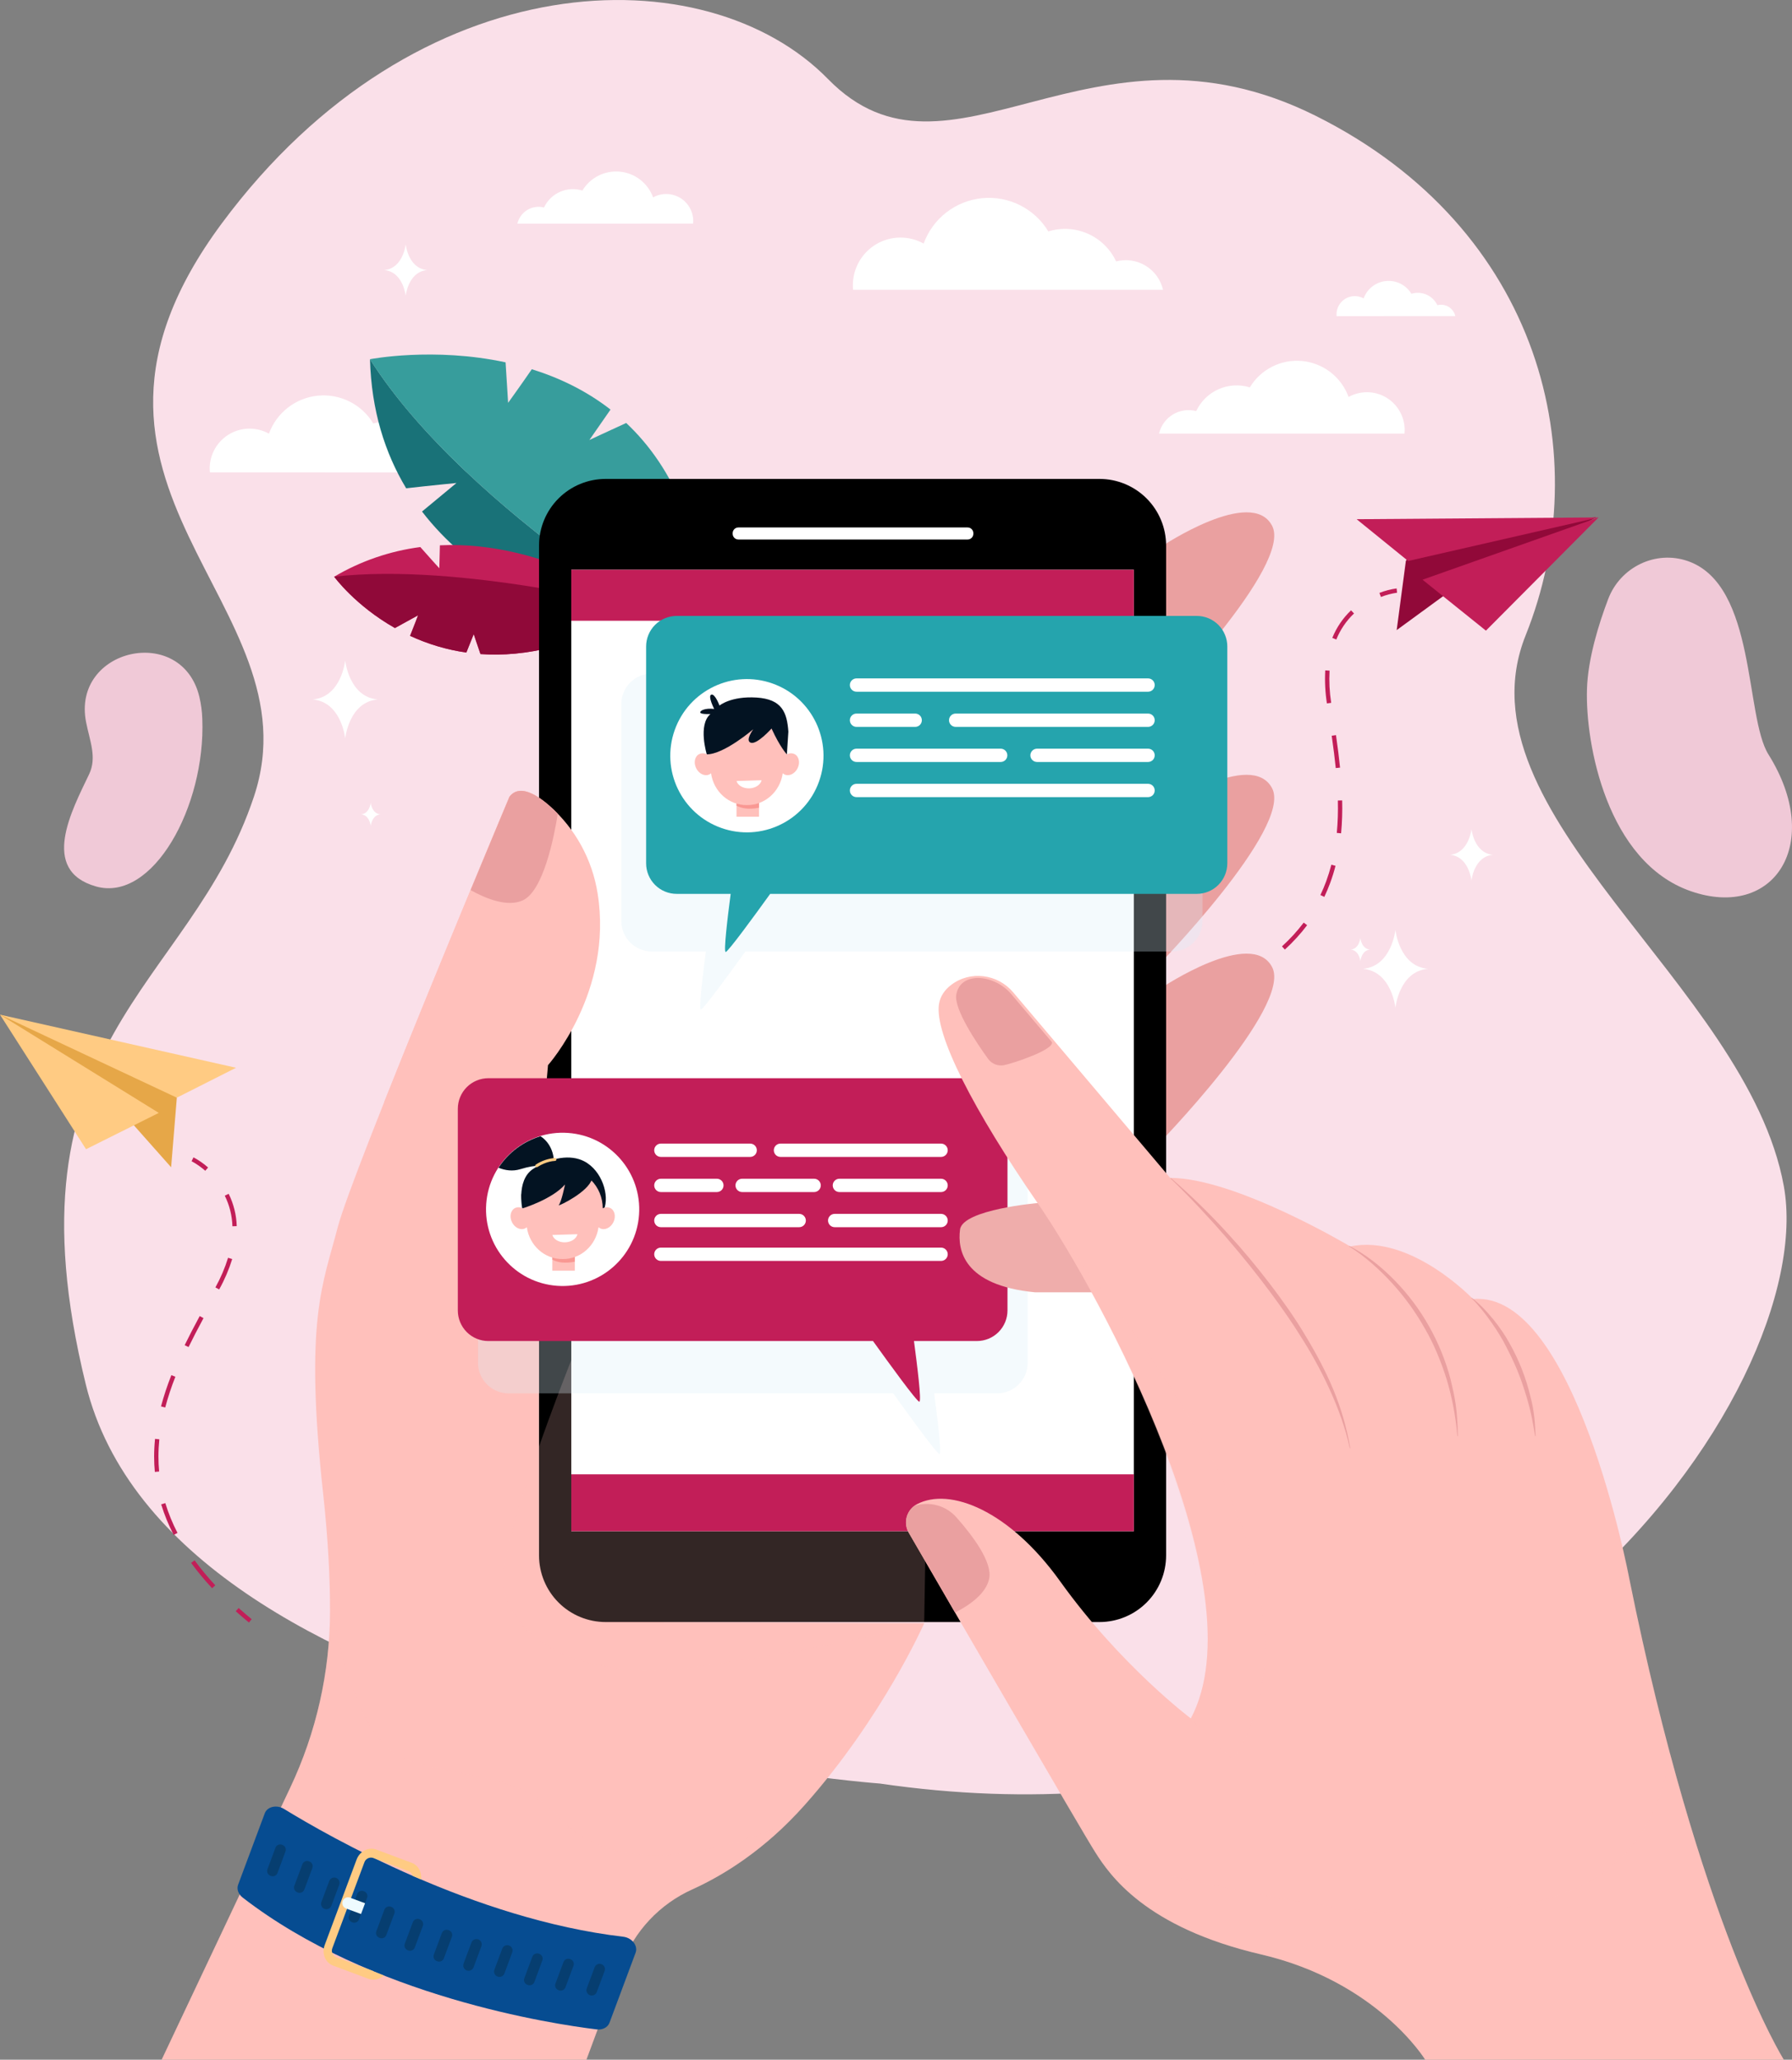 <svg width="463" height="532" viewBox="0 0 463 532" fill="none" xmlns="http://www.w3.org/2000/svg">
<rect x="0" y="0" width="463" height="532" fill="#808080" stroke="none"/>
<path d="M227.33 460.673C227.33 460.673 44.19 447.183 22.179 357.625C0.168 268.066 48.952 255.879 65.62 205.726C82.288 155.574 6.681 125.976 57.286 57.724C107.892 -10.528 182.495 -11.731 213.936 20.416C245.377 52.563 281.625 0.769 339.987 29.939C398.349 59.109 412.636 118.066 394.185 164.092C375.734 210.118 451.395 254.154 460.884 306.352C470.373 358.55 384.728 483.663 227.33 460.673Z" fill="#FAE0E9"/>
<path d="M41.768 532H151.51L160.613 507.487C162.22 503.192 164.662 499.259 167.798 495.915C170.934 492.571 174.702 489.882 178.885 488.004C186.841 484.409 197.53 477.88 207.901 466.238C228.067 443.579 238.782 419.284 238.782 419.284L170.772 418.95C170.772 418.95 176.895 380.903 143.082 330.37C139.464 324.957 137.801 318.471 138.367 311.985L141.57 275.143C141.57 275.143 164.556 249.468 150.449 217.619C150.449 217.619 136.973 198.956 131.627 205.788C131.627 205.788 90.917 302.739 87.213 317.151C83.509 331.564 78.564 340.63 83.506 385.934C84.814 397.93 85.274 407.93 85.274 416.156C85.237 431.945 81.715 447.53 74.959 461.799L41.768 532Z" fill="#FFC0BB"/>
<g style="mix-blend-mode:multiply" opacity="0.2">
<path d="M144.122 469.109C133.934 457.8 119.786 459.586 104.904 454.425C90.021 449.264 85.244 412.068 85.244 412.068C85.268 413.475 85.279 414.836 85.277 416.15C85.24 431.939 81.718 447.524 74.962 461.793L41.768 532H151.51L160.613 507.486C162.22 503.192 164.662 499.259 167.798 495.915C170.934 492.571 174.702 489.882 178.885 488.004C185.663 484.942 194.406 479.752 203.256 471.104C173.017 483.81 154.307 480.421 144.122 469.109Z" fill="#FFC0BB"/>
</g>
<path d="M376.014 81.642C375.899 81.149 375.687 80.684 375.39 80.274C375.093 79.864 374.716 79.518 374.283 79.255C373.85 78.993 373.369 78.82 372.868 78.747C372.367 78.673 371.857 78.701 371.367 78.827C370.793 77.61 369.798 76.641 368.566 76.099C367.334 75.558 365.947 75.48 364.662 75.88C363.993 74.768 363.023 73.869 361.864 73.286C360.705 72.703 359.404 72.46 358.113 72.586C356.822 72.711 355.592 73.2 354.567 73.995C353.542 74.791 352.763 75.86 352.32 77.08C351.602 76.681 350.792 76.476 349.971 76.487C349.15 76.497 348.345 76.722 347.638 77.139C346.93 77.555 346.343 78.15 345.936 78.864C345.529 79.577 345.315 80.384 345.315 81.206C345.315 81.359 345.315 81.501 345.339 81.663L376.014 81.642Z" fill="white"/>
<path d="M300.498 74.863C300.2 73.575 299.647 72.36 298.872 71.289C298.097 70.219 297.115 69.314 295.985 68.629C294.855 67.944 293.598 67.493 292.291 67.301C290.983 67.11 289.65 67.183 288.371 67.515C286.881 64.327 284.286 61.786 281.067 60.364C277.848 58.943 274.223 58.735 270.863 59.781C269.114 56.881 266.581 54.536 263.555 53.015C260.53 51.495 257.136 50.862 253.766 51.19C250.396 51.517 247.187 52.792 244.511 54.867C241.835 56.942 239.801 59.732 238.643 62.914C236.769 61.871 234.655 61.335 232.51 61.361C230.365 61.387 228.264 61.973 226.416 63.062C224.567 64.15 223.035 65.703 221.972 67.567C220.909 69.43 220.351 71.539 220.355 73.684C220.355 74.088 220.378 74.486 220.413 74.863H300.498Z" fill="white"/>
<path d="M121.253 122.021C121.005 120.942 120.543 119.925 119.895 119.028C119.246 118.132 118.424 117.375 117.478 116.801C116.532 116.228 115.48 115.851 114.385 115.691C113.29 115.531 112.175 115.593 111.104 115.872C109.857 113.203 107.685 111.076 104.991 109.884C102.297 108.692 99.263 108.516 96.449 109.388C94.986 106.961 92.865 104.998 90.333 103.725C87.801 102.452 84.96 101.923 82.139 102.197C79.319 102.471 76.633 103.539 74.394 105.276C72.154 107.012 70.452 109.348 69.484 112.011C67.916 111.139 66.148 110.692 64.354 110.713C62.56 110.735 60.803 111.224 59.256 112.134C57.71 113.043 56.428 114.341 55.537 115.898C54.646 117.455 54.177 119.219 54.177 121.013C54.177 121.349 54.195 121.682 54.227 122.012L121.253 122.021Z" fill="white"/>
<path d="M95.594 92.786C120.823 132.602 183.007 168.083 183.007 168.083C183.007 168.083 133.575 164.068 109.038 132.125L117.935 124.756C117.935 124.756 110.862 125.44 104.942 126.124C99.493 117.067 95.96 106.105 95.594 92.786Z" fill="#197278"/>
<path d="M161.792 109.253C157.961 110.995 152.282 113.647 152.282 113.647L157.74 105.79C151.372 100.832 144.364 97.537 137.406 95.368C134.589 99.468 131.282 104.051 131.282 104.051L130.625 93.591C112.009 89.579 95.573 92.786 95.573 92.786C120.803 132.602 182.987 168.082 182.987 168.082C182.727 138.821 173.822 120.565 161.792 109.253Z" fill="#379D9C"/>
<path d="M86.332 148.963C93.159 144.928 100.735 142.321 108.599 141.299C110.804 143.816 113.506 146.776 113.506 146.776L113.656 140.848C141.779 139.502 165.488 157.215 165.488 157.215C149.394 167.006 135.546 169.75 124.136 168.94C123.417 166.877 122.394 163.782 122.394 163.782L120.484 168.551C115.454 167.832 110.557 166.378 105.95 164.236C106.961 161.763 108.013 158.931 108.013 158.931L102.042 162.214C91.728 156.39 86.332 148.963 86.332 148.963Z" fill="#C21E58"/>
<path d="M124.144 168.934C123.425 166.871 122.403 163.776 122.403 163.776L120.493 168.545C115.463 167.826 110.566 166.372 105.959 164.23C106.969 161.757 108.021 158.925 108.021 158.925L102.042 162.214C91.748 156.39 86.346 148.951 86.346 148.951C119.058 145.214 165.502 157.204 165.502 157.204C149.394 167.001 135.546 169.745 124.144 168.934Z" fill="#900939"/>
<path d="M363.236 144.875L360.861 162.753L373.562 153.478L412.43 133.619L382.371 136.371C382.371 136.371 367.046 140.094 366.227 140.846C365.408 141.597 363.236 144.875 363.236 144.875Z" fill="#910939"/>
<path d="M350.511 134.105L413.019 133.648L363.822 144.901L350.511 134.105Z" fill="#C21E58"/>
<path d="M383.918 162.892L367.539 149.732L413.019 133.648L383.918 162.892Z" fill="#C21E58"/>
<path d="M356.791 154.189C358.136 153.667 359.536 153.299 360.964 153.092L360.846 151.984C359.322 152.194 357.828 152.584 356.396 153.145L356.791 154.189Z" fill="#C21E58"/>
<path d="M317.401 253.768C319.894 252.512 322.31 251.11 324.636 249.568L325.255 250.496C322.892 252.063 320.438 253.489 317.905 254.764L317.401 253.768ZM331.223 244.443C333.28 242.572 335.16 240.516 336.84 238.3L337.724 238.972C336.001 241.242 334.075 243.349 331.968 245.268L331.223 244.443ZM341.154 231.179C341.702 230.03 342.206 228.822 342.651 227.622C343.155 226.248 343.603 224.813 343.98 223.354L345.059 223.634C344.68 225.113 344.225 226.572 343.697 228.005C343.241 229.252 342.725 230.481 342.162 231.66L341.154 231.179ZM345.663 206.766L346.777 206.74C346.853 209.575 346.762 212.413 346.503 215.237L345.392 215.134C345.646 212.359 345.737 209.572 345.663 206.787V206.766ZM344.075 190.031L345.18 189.875C345.645 193.141 345.981 195.808 346.229 198.272L345.118 198.384C344.873 195.958 344.54 193.303 344.075 190.052V190.031ZM342.825 181.625C342.393 178.823 342.252 175.983 342.404 173.152L343.518 173.219C343.368 175.977 343.506 178.743 343.93 181.472V181.537L342.825 181.687V181.625ZM344.228 164.763C345.315 162.071 346.967 159.642 349.073 157.643L349.839 158.453C347.849 160.343 346.288 162.639 345.262 165.185L344.228 164.763Z" fill="#C21E58"/>
<path d="M305.923 259.799C307.358 259.298 308.773 258.776 310.131 258.243L309.722 257.202C308.378 257.73 306.978 258.248 305.555 258.744L305.923 259.799Z" fill="#C21E58"/>
<path d="M300.132 141.134C300.132 141.134 323.378 125.575 328.686 135.829C333.993 146.083 298.485 182.353 298.485 182.353L300.132 141.134Z" fill="#EAA0A0"/>
<path d="M300.132 208.93C300.132 208.93 323.378 193.371 328.686 203.625C333.993 213.878 298.485 250.149 298.485 250.149L300.132 208.93Z" fill="#EAA0A0"/>
<path d="M300.132 255.118C300.132 255.118 323.378 239.559 328.686 249.813C333.993 260.067 298.485 296.337 298.485 296.337L300.132 255.118Z" fill="#EAA0A0"/>
<path d="M284.08 123.701H156.476C151.913 123.701 147.536 125.513 144.309 128.74C141.082 131.967 139.269 136.344 139.268 140.907V401.75C139.269 406.314 141.082 410.69 144.309 413.918C147.536 417.145 151.912 418.958 156.476 418.959H284.08C288.644 418.959 293.02 417.146 296.247 413.919C299.474 410.691 301.287 406.314 301.287 401.75V140.907C301.286 136.344 299.472 131.968 296.246 128.741C293.019 125.515 288.643 123.701 284.08 123.701V123.701Z" fill="black"/>
<g style="mix-blend-mode:multiply" opacity="0.2">
<path d="M150.888 343.012C150.888 343.012 127.808 399.522 130.044 410.212C132.281 420.902 146.291 435.185 180.656 430.422C215.02 425.659 238.782 419.284 238.782 419.284C238.782 419.284 240.22 343.021 238.782 339.154C237.344 335.287 175.557 307.838 173.126 307.838C170.695 307.838 150.888 343.012 150.888 343.012Z" fill="#FFC0BB"/>
</g>
<path d="M292.945 147.156H147.602V395.499H292.945V147.156Z" fill="white"/>
<g style="mix-blend-mode:multiply" opacity="0.3">
<path d="M257.619 292.004H131.394C129.301 292.004 127.294 292.836 125.813 294.316C124.333 295.796 123.502 297.804 123.502 299.897V351.995C123.502 353.032 123.705 354.059 124.102 355.017C124.498 355.975 125.08 356.845 125.812 357.578C126.545 358.312 127.415 358.893 128.373 359.29C129.331 359.687 130.357 359.891 131.394 359.891H230.772C234.795 365.491 242.085 375.556 242.728 375.556C243.37 375.556 242.171 366.063 241.355 359.891H257.619C258.656 359.892 259.683 359.688 260.641 359.291C261.599 358.894 262.469 358.313 263.202 357.579C263.936 356.846 264.517 355.975 264.914 355.017C265.31 354.059 265.514 353.032 265.514 351.995V299.897C265.514 298.861 265.31 297.834 264.913 296.876C264.516 295.918 263.935 295.048 263.201 294.315C262.468 293.582 261.598 293.001 260.64 292.604C259.682 292.208 258.656 292.004 257.619 292.004V292.004Z" fill="#DAEEF7"/>
</g>
<g style="mix-blend-mode:multiply" opacity="0.3">
<path d="M302.802 173.971H168.42C167.383 173.971 166.356 174.175 165.398 174.571C164.44 174.968 163.57 175.55 162.836 176.283C162.103 177.016 161.522 177.887 161.125 178.845C160.728 179.803 160.525 180.83 160.525 181.867V237.867C160.525 238.904 160.728 239.931 161.125 240.889C161.522 241.848 162.103 242.718 162.836 243.451C163.57 244.185 164.44 244.766 165.398 245.163C166.356 245.56 167.383 245.764 168.42 245.763H182.374C181.563 251.929 180.502 260.768 181.086 260.768C181.669 260.768 188.477 251.469 192.579 245.763H302.796C303.834 245.763 304.862 245.558 305.821 245.161C306.779 244.763 307.65 244.18 308.383 243.445C309.116 242.71 309.697 241.838 310.093 240.878C310.488 239.919 310.691 238.89 310.688 237.852V181.852C310.685 179.762 309.853 177.758 308.375 176.281C306.896 174.803 304.892 173.973 302.802 173.971V173.971Z" fill="#DAEEF7"/>
</g>
<path d="M250.004 136.239H190.782C189.961 136.239 189.296 136.904 189.296 137.725V137.866C189.296 138.687 189.961 139.352 190.782 139.352H250.004C250.824 139.352 251.489 138.687 251.489 137.866V137.725C251.489 136.904 250.824 136.239 250.004 136.239Z" fill="white"/>
<path d="M136.369 297.372C136.369 297.372 137.253 300.632 139.23 302.235L141.588 275.119C141.588 275.119 158.486 256.232 154.404 230.761C153.025 222.026 148.649 214.044 142.027 208.184C138.24 204.857 134.07 202.631 131.633 205.765C131.633 205.765 112.477 251.354 99.263 284.657L136.369 297.372Z" fill="#FFC0BB"/>
<path d="M252.409 278.491H126.184C125.147 278.49 124.121 278.694 123.163 279.091C122.205 279.487 121.335 280.069 120.601 280.802C119.868 281.535 119.287 282.405 118.89 283.363C118.493 284.32 118.289 285.347 118.289 286.384V338.481C118.288 339.518 118.492 340.545 118.889 341.504C119.286 342.462 119.867 343.332 120.6 344.066C121.334 344.799 122.204 345.381 123.162 345.777C124.12 346.174 125.147 346.378 126.184 346.377H225.559C229.582 351.977 236.875 362.043 237.518 362.043C238.16 362.043 236.961 352.549 236.141 346.377H252.409C254.503 346.377 256.511 345.546 257.991 344.065C259.472 342.584 260.304 340.576 260.304 338.481V286.384C260.303 284.29 259.471 282.283 257.99 280.802C256.51 279.322 254.502 278.491 252.409 278.491V278.491Z" fill="#C21E58"/>
<path d="M292.945 380.806H147.602V395.495H292.945V380.806Z" fill="#C21E58"/>
<path d="M292.945 147.156H147.602V160.334H292.945V147.156Z" fill="#C21E58"/>
<path d="M135.084 232.547C140.37 230.116 143.132 216.352 144.122 210.162C139.878 205.891 134.553 202.048 131.642 205.771C131.642 205.771 127.424 215.809 121.583 229.907C125.577 232.135 131.129 234.375 135.084 232.547Z" fill="#EAA0A0"/>
<path d="M268.361 310.714C268.361 310.714 248.731 312.362 248.044 317.579C247.358 322.796 248.87 331.994 267.4 333.789H286.597C286.597 333.789 280.853 317.874 281.127 317.314C281.401 316.754 268.361 310.714 268.361 310.714Z" fill="#EFADAB"/>
<path d="M236.866 388.54C236.239 388.879 235.685 389.342 235.24 389.9C234.794 390.457 234.466 391.099 234.273 391.787C234.081 392.474 234.028 393.193 234.12 393.901C234.211 394.609 234.443 395.292 234.804 395.908C243.836 411.488 279.754 473.424 282.993 478.449C286.697 484.214 295.759 497.805 325.821 504.807C355.883 511.81 368.225 532 368.225 532H460.884C460.884 532 439.059 497.404 420.938 407.621C420.938 407.621 406.937 333.073 380.582 335.543C380.582 335.543 364.521 318.658 348.869 321.953C348.869 321.953 319.22 304.242 302.337 304.242L261.768 256.3C257.755 251.555 250.679 250.626 245.743 254.402C244.154 255.616 242.946 257.223 242.61 259.342C241.375 267.167 251.669 286.938 268.143 310.826C284.616 334.715 325.385 410.498 307.676 443.859C307.676 443.859 289.558 430.269 273.91 408.44C260.817 390.158 245.401 384.01 236.866 388.54Z" fill="#FFC0BB"/>
<path d="M302.487 304.254C307.856 308.882 312.929 313.844 317.676 319.109C324.109 326.112 332.231 336.498 336.999 344.509C343.014 354.421 346.983 363.116 348.861 374.03L348.74 374.056C346.58 363.8 340.933 352.756 336.018 345.125C332.337 339.16 325.526 329.681 316.939 319.748C312.627 314.773 307.158 308.896 302.401 304.345L302.487 304.254Z" fill="#EAA0A0"/>
<path d="M348.607 321.817C352.986 324.057 356.888 327.184 360.339 330.718C363.81 334.266 366.801 338.254 369.233 342.581C371.668 346.904 373.537 351.52 374.797 356.319C375.861 360.799 376.565 363.838 376.662 370.929H376.539C376.136 366.07 375.242 361.265 373.869 356.587C372.478 352.066 370.524 347.209 368.157 343.179C365.771 338.927 362.903 334.963 359.611 331.366C356.511 327.974 352.456 324.307 348.533 321.917L348.607 321.817Z" fill="#EAA0A0"/>
<path d="M380.237 335.192C384.109 338.119 388.029 343.306 389.93 346.808C392.451 351.221 394.317 355.978 395.467 360.929C396.381 364.274 396.614 367.522 396.758 370.923L396.634 370.941C396.065 367.646 395.706 365.188 394.533 361.194C392.732 355.143 391.321 352.031 388.907 347.365C387.469 344.491 383.726 338.794 380.181 335.281L380.237 335.192Z" fill="#EAA0A0"/>
<path d="M255.58 407.712C256.402 403.544 251.542 396.931 247.134 391.941C245.808 390.431 244.067 389.344 242.129 388.815C240.19 388.287 238.139 388.339 236.23 388.967C235.184 389.751 234.462 390.892 234.201 392.173C233.941 393.454 234.161 394.787 234.818 395.917C237.244 400.102 241.614 407.638 246.768 416.513C250.599 414.547 254.808 411.573 255.58 407.712Z" fill="#EAA0A0"/>
<path d="M259.461 275.113C261.804 274.644 272.428 271.108 271.782 269.171L261.3 256.792C259.284 254.409 256.415 252.91 253.308 252.616H253.258C253.172 252.616 252.981 252.595 252.712 252.595C251.307 252.595 247.844 252.996 247.084 256.804C246.332 260.562 252.553 269.699 255.297 273.498C255.763 274.138 256.403 274.631 257.141 274.918C257.88 275.204 258.685 275.272 259.461 275.113V275.113Z" fill="#EAA0A0"/>
<path d="M73.386 467.235C84.997 474.37 122.382 495.706 161.038 500.245C163.301 500.513 164.895 502.588 164.223 504.371L157.472 522.462C157.024 523.659 155.68 524.357 154.168 524.175C142.778 522.792 95.774 515.716 62.7 490.127C61.574 489.257 61.1 487.937 61.521 486.808L68.414 468.346C69.062 466.627 71.497 466.073 73.386 467.235Z" fill="#064C91"/>
<path d="M69.994 484.547L69.864 484.497C69.703 484.437 69.555 484.345 69.43 484.228C69.304 484.111 69.203 483.97 69.131 483.813C69.06 483.657 69.021 483.487 69.015 483.316C69.009 483.144 69.037 482.972 69.098 482.811L71.175 477.244C71.297 476.918 71.543 476.655 71.859 476.51C72.175 476.366 72.535 476.353 72.861 476.475L72.988 476.522C73.313 476.643 73.577 476.889 73.721 477.205C73.865 477.522 73.878 477.882 73.757 478.208L71.694 483.775C71.634 483.938 71.542 484.087 71.424 484.214C71.305 484.342 71.163 484.444 71.005 484.516C70.847 484.588 70.676 484.627 70.502 484.633C70.329 484.638 70.156 484.609 69.994 484.547V484.547Z" fill="#063E70"/>
<path d="M76.946 488.821L76.819 488.771C76.493 488.649 76.23 488.403 76.086 488.087C75.941 487.771 75.928 487.41 76.05 487.085L78.127 481.517C78.249 481.192 78.495 480.928 78.811 480.784C79.127 480.64 79.487 480.627 79.813 480.748L79.943 480.795C80.268 480.917 80.532 481.163 80.676 481.479C80.82 481.795 80.833 482.155 80.712 482.481L78.631 488.049C78.572 488.21 78.481 488.358 78.363 488.485C78.246 488.611 78.105 488.713 77.949 488.785C77.792 488.857 77.623 488.897 77.451 488.903C77.279 488.909 77.107 488.881 76.946 488.821V488.821Z" fill="#063E70"/>
<path d="M83.847 493.053C83.507 492.925 83.23 492.667 83.079 492.336C82.927 492.004 82.912 491.627 83.037 491.285L85.067 485.844C85.196 485.503 85.454 485.227 85.785 485.075C86.116 484.923 86.494 484.908 86.836 485.033V485.033C87.177 485.162 87.453 485.42 87.605 485.751C87.756 486.082 87.771 486.46 87.646 486.802L85.616 492.243C85.487 492.584 85.229 492.86 84.898 493.012C84.567 493.163 84.189 493.178 83.847 493.053V493.053Z" fill="#063E70"/>
<path d="M91.076 496.537L90.95 496.49C90.624 496.368 90.361 496.122 90.216 495.806C90.072 495.49 90.059 495.13 90.18 494.804L92.261 489.237C92.382 488.911 92.628 488.646 92.944 488.501C93.26 488.357 93.621 488.343 93.947 488.464L94.073 488.514C94.399 488.636 94.662 488.882 94.807 489.198C94.951 489.514 94.964 489.875 94.843 490.2L92.765 495.768C92.705 495.929 92.613 496.077 92.496 496.203C92.378 496.33 92.237 496.431 92.08 496.503C91.923 496.574 91.754 496.614 91.582 496.62C91.409 496.626 91.238 496.598 91.076 496.537V496.537Z" fill="#063E70"/>
<path d="M98.129 500.563L98.002 500.513C97.841 500.453 97.693 500.362 97.567 500.245C97.441 500.128 97.339 499.987 97.267 499.83C97.196 499.673 97.156 499.504 97.15 499.332C97.144 499.16 97.172 498.989 97.233 498.827L99.31 493.26C99.432 492.935 99.678 492.671 99.994 492.527C100.31 492.382 100.67 492.369 100.996 492.491L101.126 492.538C101.451 492.66 101.715 492.906 101.859 493.222C102.003 493.538 102.016 493.898 101.895 494.224L99.814 499.794C99.692 500.12 99.447 500.383 99.13 500.528C98.814 500.672 98.454 500.685 98.129 500.563Z" fill="#063E70"/>
<path d="M104.587 502.043L106.668 496.475C106.79 496.149 107.036 495.885 107.353 495.74C107.669 495.596 108.03 495.584 108.356 495.705L108.483 495.753C108.809 495.875 109.073 496.121 109.217 496.438C109.361 496.754 109.374 497.115 109.252 497.441L107.17 503.009C107.049 503.335 106.802 503.599 106.486 503.743C106.169 503.888 105.809 503.9 105.483 503.778L105.356 503.731C105.194 503.671 105.046 503.579 104.92 503.462C104.794 503.345 104.692 503.204 104.621 503.047C104.549 502.89 104.509 502.72 104.504 502.548C104.498 502.376 104.526 502.204 104.587 502.043V502.043Z" fill="#063E70"/>
<path d="M114.174 499.287L112.093 504.853C111.839 505.532 112.184 506.287 112.862 506.541L112.989 506.588C113.668 506.842 114.423 506.498 114.677 505.819L116.757 500.254C117.011 499.575 116.667 498.819 115.988 498.566L115.861 498.518C115.183 498.265 114.427 498.609 114.174 499.287Z" fill="#063E70"/>
<path d="M120.585 508.949C120.243 508.821 119.967 508.563 119.815 508.231C119.664 507.9 119.65 507.522 119.777 507.18L121.808 501.739C121.935 501.398 122.193 501.121 122.524 500.969C122.856 500.817 123.234 500.803 123.576 500.929V500.929C123.917 501.057 124.194 501.314 124.345 501.646C124.496 501.977 124.51 502.356 124.383 502.697L122.359 508.126C122.297 508.297 122.201 508.454 122.078 508.588C121.955 508.722 121.807 508.83 121.642 508.906C121.478 508.983 121.299 509.026 121.118 509.033C120.936 509.04 120.755 509.012 120.585 508.949V508.949Z" fill="#063E70"/>
<path d="M128.547 510.528C128.378 510.465 128.223 510.37 128.091 510.247C127.959 510.124 127.852 509.976 127.777 509.812C127.702 509.647 127.66 509.47 127.654 509.289C127.647 509.109 127.677 508.929 127.74 508.76L129.77 503.316C129.898 502.975 130.156 502.698 130.488 502.547C130.819 502.395 131.197 502.382 131.539 502.509V502.509C131.88 502.636 132.156 502.894 132.308 503.226C132.459 503.557 132.473 503.935 132.346 504.277L130.333 509.721C130.27 509.892 130.174 510.049 130.049 510.182C129.925 510.316 129.775 510.423 129.609 510.498C129.443 510.573 129.264 510.615 129.081 510.62C128.899 510.625 128.717 510.594 128.547 510.528V510.528Z" fill="#063E70"/>
<path d="M136.366 512.698L136.236 512.651C135.911 512.529 135.647 512.283 135.503 511.967C135.358 511.651 135.345 511.29 135.467 510.965L137.547 505.394C137.669 505.069 137.915 504.805 138.231 504.661C138.547 504.517 138.907 504.504 139.233 504.625L139.36 504.672C139.685 504.794 139.949 505.04 140.093 505.356C140.237 505.672 140.25 506.032 140.129 506.358L138.066 511.928C138.006 512.091 137.914 512.241 137.795 512.368C137.677 512.495 137.535 512.597 137.376 512.668C137.218 512.74 137.047 512.779 136.874 512.784C136.7 512.79 136.528 512.76 136.366 512.698V512.698Z" fill="#063E70"/>
<path d="M143.509 512.345L145.59 506.776C145.712 506.451 145.958 506.186 146.275 506.042C146.591 505.898 146.952 505.885 147.278 506.007L147.405 506.055C147.566 506.115 147.713 506.206 147.839 506.323C147.965 506.441 148.066 506.581 148.137 506.738C148.209 506.894 148.248 507.063 148.254 507.235C148.26 507.406 148.233 507.578 148.172 507.739L146.09 513.31C145.968 513.636 145.722 513.9 145.405 514.044C145.089 514.188 144.728 514.201 144.402 514.079L144.275 514.032C144.114 513.971 143.966 513.88 143.84 513.762C143.715 513.645 143.613 513.504 143.542 513.347C143.471 513.19 143.431 513.021 143.426 512.849C143.42 512.677 143.448 512.506 143.509 512.345V512.345Z" fill="#063E70"/>
<path d="M152.412 515.341C152.071 515.213 151.795 514.955 151.644 514.624C151.492 514.292 151.478 513.915 151.604 513.573L153.635 508.129C153.763 507.788 154.021 507.511 154.352 507.36C154.683 507.208 155.061 507.195 155.403 507.322V507.322C155.744 507.449 156.021 507.707 156.173 508.039C156.325 508.37 156.339 508.748 156.213 509.09L154.18 514.531C154.117 514.7 154.022 514.856 153.899 514.988C153.776 515.121 153.628 515.228 153.464 515.303C153.3 515.378 153.122 515.421 152.942 515.427C152.761 515.434 152.581 515.405 152.412 515.341V515.341Z" fill="#063E70"/>
<path d="M96.331 509.125L96.363 509.04C96.239 509.023 96.116 508.994 95.998 508.951L86.862 505.535C86.418 505.348 86.066 504.992 85.882 504.546C85.699 504.1 85.7 503.6 85.884 503.154L94.135 481.049C94.288 480.591 94.615 480.213 95.046 479.996C95.477 479.779 95.975 479.741 96.434 479.89L105.57 483.306C105.828 483.407 106.059 483.569 106.241 483.778C106.423 483.988 106.552 484.239 106.616 484.509C107.333 484.821 108.057 485.134 108.788 485.446C109.032 483.589 108.08 481.782 106.377 481.149L97.241 477.733C95.234 476.984 92.948 478.137 92.137 480.303L83.886 502.408C83.078 504.578 84.051 506.947 86.055 507.696L95.205 511.112C95.878 511.349 96.603 511.396 97.3 511.245C97.997 511.095 98.639 510.754 99.154 510.26C98.211 509.895 97.271 509.511 96.331 509.125Z" fill="#FFCB83"/>
<path d="M94.324 491.588L90.346 490.115C89.984 490.01 89.596 490.046 89.26 490.216C88.924 490.385 88.664 490.675 88.532 491.027C88.4 491.38 88.406 491.769 88.549 492.118C88.692 492.466 88.961 492.747 89.302 492.906L93.284 494.38L94.324 491.588Z" fill="#EEFBFF"/>
<g style="mix-blend-mode:multiply" opacity="0.2">
<path d="M368.225 532H460.884C460.884 532 446.573 509.305 431.509 453.01C424.898 494.465 388.424 492.075 373.948 494.374C357.28 497.026 292.582 483.53 283.517 479.28C287.549 485.434 297.106 498.126 325.809 504.81C355.871 511.819 368.225 532 368.225 532Z" fill="#FFC0BB"/>
</g>
<g style="mix-blend-mode:multiply" opacity="0.2">
<path d="M273.052 318.342C291.221 347.521 323.817 414.6 307.688 443.859L318.392 454.425C318.392 454.425 345.436 424.462 302.401 358.382C293.379 344.494 283.581 331.126 273.052 318.342V318.342Z" fill="#FFC0BB"/>
</g>
<path d="M165.108 313.785C165.889 302.881 157.684 293.407 146.781 292.626C135.879 291.844 126.407 300.05 125.625 310.954C124.844 321.859 133.048 331.332 143.951 332.114C154.854 332.895 164.326 324.689 165.108 313.785Z" fill="white"/>
<path d="M135.078 312.954C135.078 312.954 133.115 304.899 137.792 301.884C142.469 298.869 147.458 298.176 150.871 299.915C155.586 302.323 157.54 308.834 156.028 312.433L143.477 309.282L135.078 312.954Z" fill="#031322"/>
<path d="M148.51 322.407H142.699V328.21H148.51V322.407Z" fill="#FFC0BB"/>
<path d="M148.513 325.888V322.407H142.71V325.354C143.951 326.038 145.805 326.424 148.513 325.888Z" fill="#F99893"/>
<path d="M157.675 312.02C157.367 311.88 157.03 311.814 156.692 311.827C156.354 311.84 156.023 311.933 155.727 312.097C155.727 309.352 154.637 306.72 152.697 304.779C150.756 302.839 148.125 301.749 145.38 301.749C142.636 301.749 140.004 302.839 138.064 304.779C136.124 306.72 135.034 309.352 135.034 312.097C134.737 311.933 134.407 311.84 134.069 311.827C133.73 311.814 133.394 311.88 133.086 312.02C131.907 312.61 131.562 314.237 132.278 315.687C132.994 317.137 134.521 317.853 135.682 317.278C135.84 317.201 135.987 317.102 136.118 316.983C136.787 321.717 140.739 325.266 145.38 325.201C150.019 325.266 153.974 321.717 154.64 316.983C154.771 317.101 154.918 317.2 155.076 317.278C156.24 317.853 157.764 317.14 158.483 315.687C159.202 314.234 158.839 312.595 157.675 312.02Z" fill="#FFC0BB"/>
<path d="M149.194 318.784C148.94 319.931 147.626 320.833 146.014 320.883C144.402 320.933 143.038 320.113 142.713 318.982L149.194 318.784Z" fill="white"/>
<path d="M135.048 312.096C135.048 312.096 142.652 309.792 145.982 305.945C145.982 305.945 145.039 310.582 144.337 311.321C144.558 311.469 151.932 307.882 152.934 304.575C153.936 301.268 145.395 300.077 145.395 300.077C145.395 300.077 142.469 301.321 142.319 301.395C142.168 301.468 139.428 301.79 139.112 302.491C138.703 303.402 136.755 303.481 136.755 303.481L135.532 306.028L134.674 308.707L135.048 312.096Z" fill="#031322"/>
<path d="M128.804 301.619C130.483 302.297 132.423 302.609 134.435 301.99C138.874 300.625 140.624 301.156 141.213 301.492C141.388 301.599 141.584 301.667 141.787 301.693C141.99 301.719 142.196 301.702 142.392 301.642C142.828 301.495 143.235 301.1 143.108 300.101C143.108 300.101 143.285 295.883 139.669 293.478C135.202 294.828 131.355 297.711 128.804 301.619V301.619Z" fill="#031322"/>
<path d="M138.352 301.342C138.32 301.301 138.297 301.254 138.285 301.204C138.272 301.154 138.27 301.102 138.279 301.051C138.287 301 138.307 300.951 138.335 300.908C138.363 300.865 138.4 300.828 138.443 300.8C139.918 299.824 141.617 299.239 143.379 299.099C143.43 299.097 143.481 299.105 143.529 299.123C143.577 299.14 143.621 299.168 143.658 299.203C143.695 299.238 143.724 299.281 143.744 299.328C143.764 299.375 143.774 299.425 143.774 299.476C143.774 299.573 143.737 299.665 143.671 299.735C143.605 299.805 143.514 299.846 143.418 299.851C141.325 299.96 139.531 300.991 138.856 301.43C138.776 301.482 138.68 301.502 138.586 301.486C138.493 301.469 138.409 301.418 138.352 301.342V301.342Z" fill="#FFCB83"/>
<path d="M309.215 159.087H174.832C173.796 159.087 172.769 159.291 171.811 159.687C170.853 160.084 169.982 160.665 169.249 161.399C168.516 162.132 167.934 163.003 167.538 163.961C167.141 164.919 166.937 165.946 166.938 166.983V222.983C166.937 224.02 167.141 225.047 167.538 226.005C167.934 226.963 168.516 227.834 169.249 228.567C169.982 229.3 170.853 229.882 171.811 230.279C172.769 230.675 173.796 230.879 174.832 230.879H188.786C187.976 237.045 186.915 245.887 187.496 245.887C188.076 245.887 194.887 236.585 198.989 230.879H309.206C311.3 230.879 313.308 230.047 314.788 228.566C316.269 227.085 317.101 225.077 317.101 222.983V166.983C317.101 164.89 316.27 162.883 314.792 161.403C313.313 159.922 311.307 159.089 309.215 159.087Z" fill="#25A4AD"/>
<path d="M211.624 201.825C215.283 191.523 209.9 180.205 199.6 176.545C189.3 172.885 177.984 178.269 174.324 188.57C170.665 198.872 176.048 210.19 186.348 213.85C196.648 217.51 207.964 212.126 211.624 201.825Z" fill="white"/>
<path d="M196.104 205.151H190.292V210.955H196.104V205.151Z" fill="#FFC0BB"/>
<path d="M196.107 208.629V205.151H190.295V208.099C191.545 208.782 193.398 209.169 196.107 208.629Z" fill="#F99893"/>
<path d="M205.269 194.765C204.961 194.624 204.624 194.558 204.286 194.571C203.948 194.585 203.617 194.677 203.321 194.841C203.321 192.097 202.231 189.465 200.29 187.524C198.35 185.583 195.718 184.493 192.974 184.493C190.23 184.493 187.598 185.583 185.658 187.524C183.717 189.465 182.627 192.097 182.627 194.841C182.331 194.677 182.001 194.585 181.662 194.572C181.324 194.559 180.987 194.625 180.679 194.765C179.501 195.337 179.153 196.978 179.872 198.431C180.591 199.884 182.115 200.595 183.276 200.023C183.434 199.945 183.58 199.845 183.712 199.728C184.378 204.462 188.333 208.01 192.974 207.942C197.613 208.01 201.568 204.462 202.234 199.728C202.365 199.845 202.512 199.945 202.67 200.023C203.834 200.595 205.357 199.884 206.076 198.431C206.795 196.978 206.43 195.337 205.269 194.765Z" fill="#FFC0BB"/>
<path d="M185.898 182.236C185.898 182.236 188.813 179.766 195.444 180.172C202.074 180.579 203.333 184.033 203.695 188.973L203.306 194.85C203.306 194.85 201.585 193.082 199.343 188.174C199.343 188.174 195.632 192.339 194.014 191.847C192.396 191.355 194.627 188.354 194.627 188.354C194.627 188.354 187.065 194.859 182.613 194.838C182.613 194.838 180.255 187.222 183.561 184.428C183.561 184.428 181.071 184.549 180.939 184.057C180.806 183.565 182.117 182.834 184.522 183.111C184.522 183.111 182.816 179.772 183.771 179.424C184.725 179.076 185.898 182.236 185.898 182.236Z" fill="#031322"/>
<path d="M196.776 201.529C196.519 202.676 195.208 203.578 193.596 203.628C191.984 203.678 190.619 202.856 190.295 201.727L196.776 201.529Z" fill="white"/>
<path d="M296.625 178.663H221.295C220.839 178.662 220.402 178.481 220.08 178.158C219.757 177.835 219.577 177.398 219.577 176.942V176.942C219.577 176.486 219.758 176.049 220.08 175.727C220.402 175.405 220.839 175.224 221.295 175.224H296.625C297.081 175.224 297.518 175.405 297.84 175.727C298.162 176.049 298.343 176.486 298.343 176.942V176.942C298.343 177.398 298.162 177.835 297.84 178.158C297.518 178.481 297.081 178.662 296.625 178.663V178.663Z" fill="white"/>
<path d="M236.46 187.747H221.295C221.069 187.747 220.845 187.703 220.636 187.616C220.428 187.53 220.238 187.403 220.079 187.243C219.919 187.083 219.793 186.893 219.706 186.684C219.62 186.476 219.576 186.252 219.577 186.026V186.026C219.577 185.57 219.758 185.133 220.08 184.811C220.402 184.489 220.839 184.308 221.295 184.308H236.46C236.915 184.308 237.352 184.489 237.675 184.811C237.997 185.133 238.178 185.57 238.178 186.026C238.178 186.252 238.134 186.476 238.048 186.684C237.962 186.893 237.835 187.083 237.676 187.243C237.516 187.403 237.327 187.53 237.118 187.616C236.909 187.703 236.686 187.747 236.46 187.747V187.747Z" fill="white"/>
<path d="M296.625 187.747H246.919C246.693 187.748 246.469 187.703 246.26 187.617C246.051 187.531 245.861 187.404 245.701 187.244C245.541 187.084 245.414 186.894 245.328 186.685C245.242 186.476 245.197 186.252 245.198 186.026V186.026C245.198 185.8 245.242 185.576 245.329 185.368C245.415 185.159 245.542 184.969 245.702 184.81C245.862 184.65 246.051 184.524 246.26 184.438C246.469 184.351 246.693 184.307 246.919 184.308H296.625C297.081 184.308 297.518 184.489 297.84 184.811C298.162 185.133 298.343 185.57 298.343 186.026V186.026C298.344 186.252 298.3 186.476 298.213 186.684C298.127 186.893 298.001 187.083 297.841 187.243C297.682 187.403 297.492 187.53 297.283 187.616C297.075 187.703 296.851 187.747 296.625 187.747V187.747Z" fill="white"/>
<path d="M258.547 196.814H221.295C220.839 196.814 220.402 196.633 220.08 196.31C219.758 195.988 219.577 195.551 219.577 195.095V195.095C219.577 194.639 219.757 194.202 220.08 193.879C220.402 193.556 220.839 193.375 221.295 193.374H258.547C259.004 193.375 259.441 193.556 259.763 193.879C260.086 194.202 260.268 194.639 260.268 195.095V195.095C260.268 195.551 260.086 195.988 259.763 196.31C259.441 196.633 259.003 196.814 258.547 196.814Z" fill="white"/>
<path d="M296.625 196.814H267.939C267.483 196.814 267.046 196.633 266.724 196.31C266.401 195.988 266.219 195.551 266.218 195.095C266.219 194.639 266.401 194.202 266.723 193.879C267.046 193.556 267.483 193.375 267.939 193.374H296.625C297.081 193.375 297.518 193.556 297.84 193.879C298.162 194.202 298.343 194.639 298.343 195.095C298.343 195.551 298.162 195.988 297.84 196.31C297.518 196.633 297.081 196.814 296.625 196.814V196.814Z" fill="white"/>
<path d="M296.625 205.891H221.295C220.839 205.891 220.402 205.709 220.08 205.386C219.757 205.063 219.577 204.626 219.577 204.17V204.17C219.577 203.714 219.758 203.277 220.08 202.955C220.402 202.633 220.839 202.452 221.295 202.452H296.625C297.081 202.452 297.518 202.633 297.84 202.955C298.162 203.277 298.343 203.714 298.343 204.17V204.17C298.343 204.626 298.162 205.063 297.84 205.386C297.518 205.709 297.081 205.891 296.625 205.891V205.891Z" fill="white"/>
<path d="M193.823 298.822H170.751C170.295 298.822 169.857 298.641 169.534 298.318C169.211 297.995 169.03 297.557 169.03 297.101V297.101C169.03 296.875 169.074 296.651 169.161 296.442C169.248 296.234 169.374 296.044 169.534 295.885C169.694 295.725 169.884 295.598 170.093 295.512C170.301 295.426 170.525 295.382 170.751 295.382H193.823C194.049 295.382 194.272 295.426 194.481 295.512C194.69 295.598 194.88 295.725 195.04 295.885C195.199 296.044 195.326 296.234 195.413 296.442C195.499 296.651 195.544 296.875 195.544 297.101V297.101C195.544 297.557 195.363 297.995 195.04 298.318C194.717 298.641 194.279 298.822 193.823 298.822Z" fill="white"/>
<path d="M185.221 307.897H170.751C170.525 307.897 170.301 307.853 170.092 307.766C169.883 307.68 169.693 307.553 169.533 307.393C169.373 307.233 169.246 307.043 169.16 306.834C169.074 306.625 169.03 306.402 169.03 306.175V306.175C169.03 305.949 169.074 305.726 169.161 305.517C169.248 305.308 169.374 305.119 169.534 304.959C169.694 304.8 169.884 304.673 170.093 304.587C170.301 304.501 170.525 304.457 170.751 304.457H185.221C185.676 304.457 186.113 304.638 186.436 304.96C186.758 305.283 186.939 305.72 186.939 306.175V306.175C186.939 306.401 186.895 306.625 186.809 306.834C186.723 307.043 186.596 307.232 186.437 307.392C186.277 307.552 186.087 307.679 185.879 307.766C185.67 307.852 185.447 307.897 185.221 307.897V307.897Z" fill="white"/>
<path d="M210.347 307.897H191.748C191.522 307.897 191.298 307.853 191.089 307.766C190.88 307.68 190.69 307.553 190.53 307.393C190.37 307.233 190.244 307.043 190.157 306.834C190.071 306.625 190.027 306.402 190.027 306.175V306.175C190.027 305.949 190.072 305.726 190.158 305.517C190.245 305.308 190.372 305.119 190.531 304.959C190.691 304.8 190.881 304.673 191.09 304.587C191.299 304.501 191.522 304.457 191.748 304.457H210.347C210.802 304.457 211.24 304.638 211.562 304.96C211.885 305.282 212.067 305.719 212.068 306.175V306.175C212.068 306.401 212.023 306.625 211.937 306.834C211.85 307.043 211.723 307.233 211.563 307.392C211.404 307.552 211.214 307.679 211.005 307.766C210.796 307.852 210.573 307.897 210.347 307.897Z" fill="white"/>
<path d="M243.143 307.897H216.874C216.648 307.897 216.424 307.852 216.215 307.766C216.007 307.679 215.817 307.552 215.657 307.392C215.497 307.233 215.371 307.043 215.284 306.834C215.198 306.625 215.153 306.401 215.153 306.175V306.175C215.154 305.719 215.336 305.282 215.658 304.96C215.981 304.638 216.418 304.457 216.874 304.457H243.143C243.599 304.457 244.037 304.638 244.359 304.96C244.682 305.282 244.864 305.719 244.865 306.175V306.175C244.865 306.401 244.82 306.625 244.734 306.834C244.647 307.043 244.52 307.233 244.36 307.392C244.201 307.552 244.011 307.679 243.802 307.766C243.593 307.852 243.369 307.897 243.143 307.897Z" fill="white"/>
<path d="M243.143 298.822H201.65C201.194 298.821 200.757 298.639 200.435 298.317C200.113 297.994 199.932 297.557 199.932 297.101V297.101C199.932 296.645 200.113 296.208 200.435 295.886C200.757 295.563 201.194 295.382 201.65 295.382H243.143C243.369 295.382 243.593 295.426 243.802 295.512C244.011 295.598 244.2 295.725 244.36 295.885C244.52 296.044 244.647 296.234 244.733 296.442C244.82 296.651 244.864 296.875 244.864 297.101V297.101C244.864 297.557 244.682 297.994 244.36 298.317C244.037 298.64 243.6 298.821 243.143 298.822V298.822Z" fill="white"/>
<path d="M243.144 325.684H170.751C170.525 325.685 170.301 325.64 170.092 325.554C169.883 325.468 169.693 325.341 169.533 325.181C169.373 325.021 169.246 324.831 169.16 324.622C169.074 324.413 169.03 324.189 169.03 323.963V323.963C169.03 323.737 169.074 323.513 169.161 323.305C169.248 323.096 169.374 322.906 169.534 322.747C169.694 322.587 169.884 322.461 170.093 322.375C170.301 322.288 170.525 322.244 170.751 322.245H243.144C243.369 322.244 243.593 322.288 243.802 322.375C244.011 322.461 244.2 322.587 244.36 322.747C244.52 322.906 244.647 323.096 244.733 323.305C244.82 323.513 244.865 323.737 244.865 323.963V323.963C244.865 324.189 244.821 324.413 244.734 324.622C244.648 324.831 244.521 325.021 244.361 325.181C244.201 325.341 244.012 325.468 243.803 325.554C243.594 325.64 243.37 325.685 243.144 325.684V325.684Z" fill="white"/>
<path d="M206.486 316.972H170.751C170.525 316.972 170.301 316.928 170.093 316.842C169.884 316.756 169.694 316.629 169.534 316.47C169.374 316.31 169.248 316.12 169.161 315.912C169.074 315.703 169.03 315.479 169.03 315.254V315.254C169.03 314.797 169.211 314.359 169.534 314.036C169.857 313.714 170.295 313.532 170.751 313.532H206.486C206.942 313.533 207.38 313.715 207.702 314.037C208.025 314.36 208.206 314.797 208.207 315.254C208.206 315.71 208.025 316.147 207.702 316.469C207.379 316.791 206.942 316.972 206.486 316.972V316.972Z" fill="white"/>
<path d="M243.144 316.972H215.657C215.431 316.972 215.207 316.928 214.999 316.842C214.79 316.756 214.6 316.629 214.44 316.47C214.28 316.31 214.154 316.12 214.067 315.912C213.981 315.703 213.936 315.479 213.936 315.254V315.254C213.936 315.027 213.981 314.804 214.067 314.595C214.154 314.386 214.28 314.196 214.44 314.036C214.6 313.877 214.79 313.75 214.998 313.663C215.207 313.577 215.431 313.532 215.657 313.532H243.144C243.37 313.532 243.594 313.576 243.803 313.662C244.012 313.749 244.202 313.876 244.361 314.035C244.521 314.195 244.648 314.385 244.734 314.594C244.821 314.803 244.865 315.027 244.865 315.254V315.254C244.865 315.479 244.82 315.703 244.734 315.912C244.647 316.12 244.52 316.31 244.36 316.47C244.201 316.629 244.011 316.756 243.802 316.842C243.593 316.928 243.369 316.972 243.144 316.972V316.972Z" fill="white"/>
<path d="M22.244 186.539C18.475 167.464 46.928 161.053 51.504 179.952C51.949 181.832 52.205 183.753 52.268 185.684C53.152 208.397 39.419 233.122 24.793 228.961C10.167 224.799 18.59 209.284 23.025 199.976C25.088 195.646 23.216 191.458 22.244 186.539Z" fill="#F0C9D7"/>
<path d="M436.112 144.931C427.778 142.022 418.648 146.461 415.512 154.716C413.072 161.133 410.282 170.084 410.028 177.956C409.571 192.16 415.218 222.644 436.813 230.172C458.409 237.699 471.293 217.843 456.917 194.868C450.776 185.056 453.841 151.123 436.112 144.931Z" fill="#F0C9D7"/>
<path d="M53.034 302.4C51.953 301.445 50.766 300.616 49.498 299.93L49.99 298.931C51.347 299.654 52.614 300.536 53.765 301.557L53.034 302.4Z" fill="#C21E58"/>
<path d="M54.805 410.227C52.867 408.156 51.056 405.971 49.38 403.683L50.281 403.026C51.932 405.277 53.715 407.427 55.621 409.466L54.805 410.227ZM44.871 396.456C43.556 393.929 42.476 391.285 41.644 388.56L42.711 388.236C43.524 390.895 44.579 393.474 45.864 395.941L44.871 396.456ZM40.005 380.181C39.884 378.881 39.822 377.549 39.822 376.223C39.822 374.722 39.902 373.184 40.055 371.648L41.166 371.76C41.016 373.258 40.939 374.758 40.939 376.223C40.939 377.514 40.998 378.811 41.116 380.078L40.005 380.181ZM42.678 363.555L41.599 363.26C42.332 360.52 43.226 357.825 44.275 355.19L45.313 355.6C44.281 358.198 43.404 360.854 42.684 363.555H42.678ZM48.717 347.934L47.712 347.448C48.796 345.219 50.031 342.829 51.599 339.926L52.58 340.456C51.027 343.345 49.801 345.726 48.722 347.931L48.717 347.934ZM56.635 333.053L55.651 332.528L55.683 332.469C57.023 330.058 58.109 327.514 58.925 324.88L59.995 325.201C59.154 327.906 58.036 330.518 56.659 332.994L56.635 333.053ZM60.051 316.736C59.967 313.992 59.293 311.298 58.076 308.837L59.078 308.342C60.365 310.945 61.077 313.795 61.164 316.698L60.051 316.736Z" fill="#C21E58"/>
<path d="M64.321 419.083C63.142 418.119 61.996 417.138 60.908 416.168L61.651 415.337C62.729 416.295 63.864 417.264 65.028 418.219L64.321 419.083Z" fill="#C21E58"/>
<path d="M45.687 283.519L44.214 301.498L33.767 289.726L0 262.068L28.795 271.158C28.795 271.158 42.973 278.046 43.624 278.956C44.275 279.867 45.687 283.519 45.687 283.519Z" fill="#E6A748"/>
<path d="M60.985 275.794L0 262.077L45.684 283.519L60.985 275.794Z" fill="#FFCB83"/>
<path d="M22.232 296.833L41.028 287.451L0 262.077L22.232 296.833Z" fill="#FFCB83"/>
<path d="M299.463 112C299.698 110.979 300.135 110.017 300.749 109.168C301.363 108.32 302.14 107.603 303.036 107.06C303.931 106.518 304.927 106.161 305.963 106.01C306.999 105.859 308.054 105.917 309.067 106.182C310.248 103.66 312.3 101.651 314.846 100.525C317.392 99.399 320.259 99.231 322.918 100.054C324.303 97.757 326.31 95.9 328.706 94.696C331.102 93.492 333.79 92.99 336.459 93.25C339.129 93.509 341.67 94.519 343.789 96.162C345.908 97.806 347.52 100.015 348.436 102.536C349.92 101.71 351.593 101.287 353.291 101.307C354.988 101.327 356.651 101.79 358.115 102.651C359.578 103.512 360.791 104.74 361.634 106.213C362.477 107.687 362.921 109.356 362.921 111.054C362.921 111.375 362.903 111.687 362.873 112H299.463Z" fill="white"/>
<path d="M133.678 57.768C133.846 57.038 134.158 56.349 134.597 55.741C135.036 55.134 135.593 54.621 136.234 54.232C136.874 53.844 137.587 53.588 138.328 53.48C139.07 53.372 139.825 53.414 140.55 53.604C141.396 51.797 142.866 50.358 144.69 49.553C146.514 48.747 148.569 48.629 150.473 49.221C151.462 47.574 152.898 46.242 154.614 45.377C156.329 44.513 158.255 44.153 160.167 44.338C162.078 44.523 163.899 45.246 165.417 46.423C166.935 47.6 168.089 49.184 168.744 50.989C169.806 50.399 171.003 50.096 172.218 50.111C173.432 50.126 174.622 50.458 175.669 51.073C176.716 51.689 177.584 52.568 178.187 53.622C178.791 54.676 179.108 55.87 179.109 57.084C179.109 57.311 179.097 57.537 179.073 57.762L133.678 57.768Z" fill="white"/>
<path d="M360.534 240.172C360.534 240.172 359.579 249.586 352.152 250.237C359.579 250.888 360.534 260.302 360.534 260.302C360.534 260.302 361.488 250.888 368.915 250.237C361.488 249.586 360.534 240.172 360.534 240.172Z" fill="white"/>
<path d="M89.19 170.6C89.19 170.6 88.236 180.013 80.806 180.665C88.236 181.316 89.19 190.73 89.19 190.73C89.19 190.73 90.145 181.316 97.572 180.665C90.145 180.013 89.19 170.6 89.19 170.6Z" fill="white"/>
<path d="M380.184 214.129C380.184 214.129 379.553 220.357 374.641 220.787C379.553 221.217 380.184 227.445 380.184 227.445C380.184 227.445 380.818 221.217 385.73 220.787C380.826 220.357 380.184 214.129 380.184 214.129Z" fill="white"/>
<path d="M104.815 63.103C104.815 63.103 104.185 69.328 99.272 69.761C104.185 70.191 104.815 76.419 104.815 76.419C104.815 76.419 105.446 70.191 110.361 69.761C105.446 69.328 104.815 63.103 104.815 63.103Z" fill="white"/>
<path d="M351.475 242.294C351.475 242.294 351.18 245.079 348.993 245.274C351.192 245.465 351.475 248.251 351.475 248.251C351.475 248.251 351.769 245.465 353.956 245.274C351.757 245.079 351.475 242.294 351.475 242.294Z" fill="white"/>
<path d="M95.786 207.359C95.786 207.359 95.491 210.147 93.304 210.339C95.503 210.53 95.786 213.318 95.786 213.318C95.786 213.318 96.08 210.53 98.267 210.339C96.069 210.147 95.786 207.359 95.786 207.359Z" fill="white"/>
</svg>
